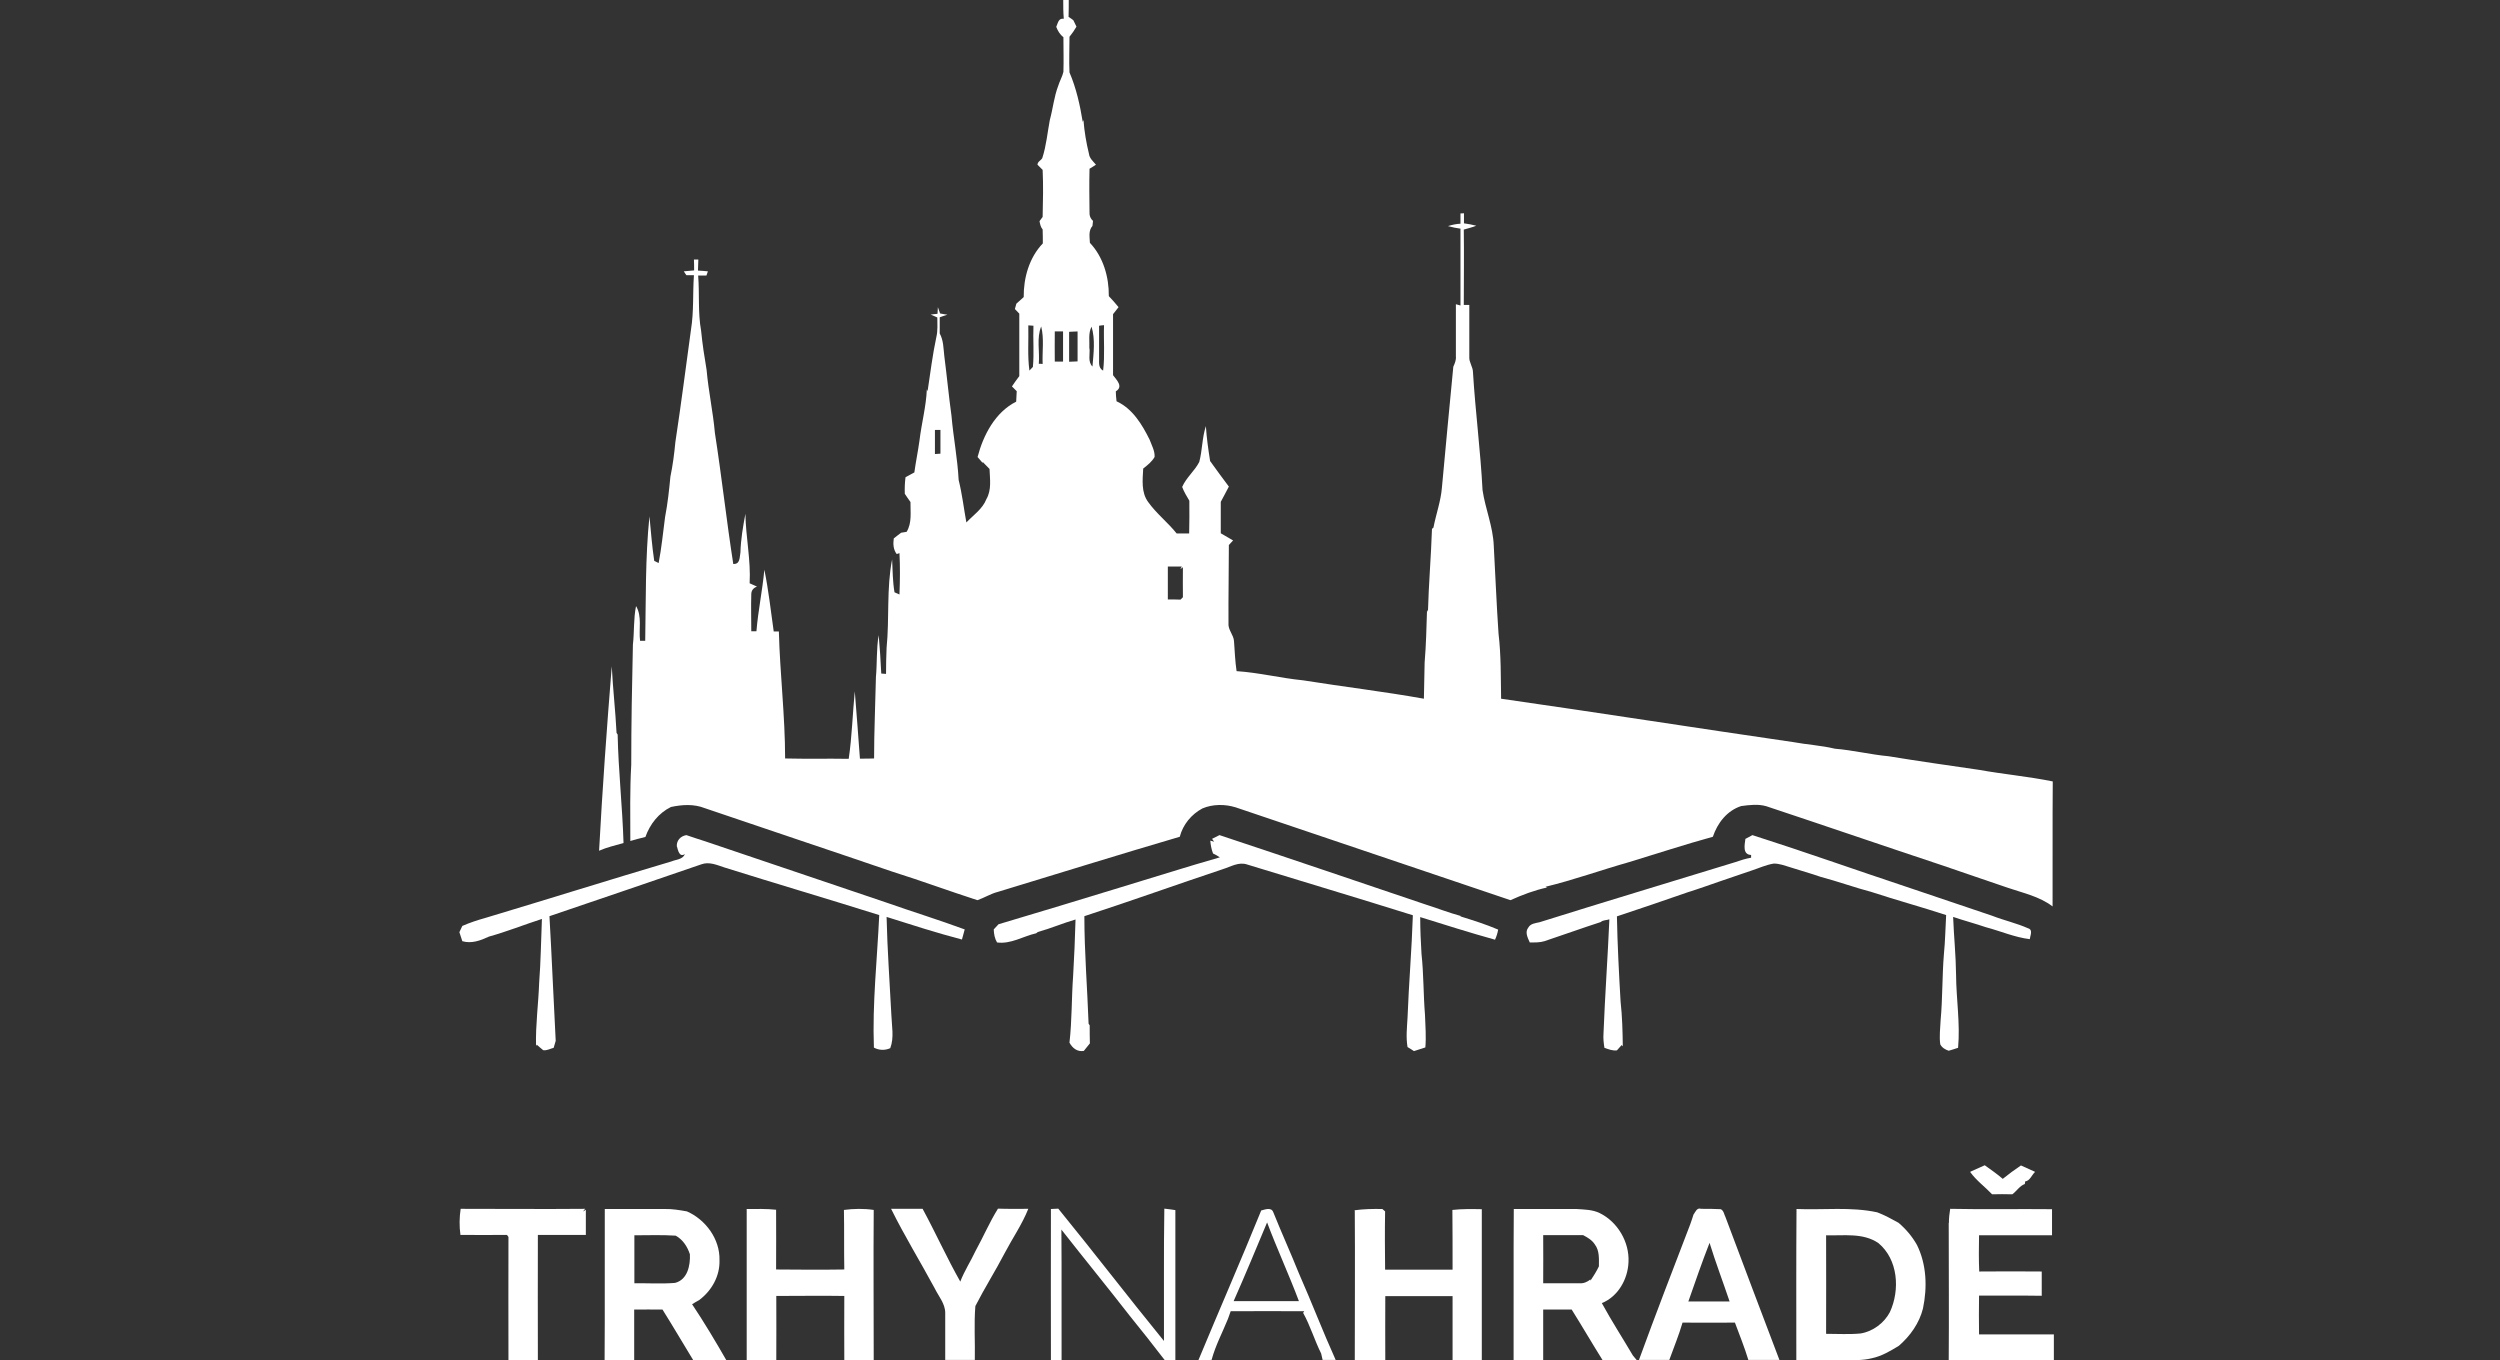 <?xml version="1.0" encoding="UTF-8"?><svg id="uuid-effc4eb8-9232-4e3d-9e22-ecac0bc2a826" xmlns="http://www.w3.org/2000/svg" viewBox="0 0 136 74"><rect x="0" y="0" width="136" height="74" fill="#333333" stroke="none"/><defs><style>.uuid-b5f7b360-521d-4765-8b40-e594e3ed6908{fill:#fff;}</style></defs><path class="uuid-b5f7b360-521d-4765-8b40-e594e3ed6908" d="m57.84,0C57.91,0,58.07,0,58.14,0c0,.31,0,.61-.01.92.07.04.2.13.26.18.04.09.13.26.17.35-.11.19-.24.38-.38.55,0,.65-.03,1.3,0,1.94.37.86.57,1.77.72,2.69l.04-.1c.05.62.15,1.23.3,1.84.03.25.23.41.38.59-.09.06-.26.17-.35.22-.02.79-.01,1.59,0,2.38-.01.18.05.33.19.46-.01.09-.02.18-.03.27-.23.26-.15.61-.14.92.73.77,1.04,1.86,1.03,2.9.18.19.36.39.53.6-.1.12-.2.25-.3.38,0,1.11,0,2.21,0,3.32.19.26.58.62.15.88,0,.18.02.36.04.54.87.4,1.39,1.26,1.8,2.09.11.3.29.61.27.94-.15.26-.39.45-.62.63-.03.61-.12,1.29.27,1.82.45.63,1.07,1.11,1.55,1.71h.68c.01-.58.02-1.18.01-1.78-.14-.24-.29-.48-.39-.75.22-.51.68-.87.93-1.36.17-.64.15-1.31.36-1.95.04.64.13,1.27.23,1.9.33.47.68.93,1.02,1.39-.15.28-.29.56-.44.83,0,.57,0,1.14,0,1.71.22.13.44.26.67.39-.08.08-.15.16-.23.25,0,1.41-.03,2.83-.02,4.24-.04.37.28.64.3.99.04.54.06,1.09.14,1.63,1.22.08,2.4.38,3.62.5,2.19.35,4.39.61,6.57,1,.02-.66.02-1.31.04-1.97.08-.95.1-1.91.13-2.86l.05.1c.04-1.5.17-3,.22-4.51l.08-.07c.14-.73.4-1.43.46-2.17.2-2.2.41-4.39.62-6.58.08-.18.16-.36.14-.56,0-.95,0-1.89,0-2.84.06.02.19.05.25.07,0-1.4,0-2.79,0-4.18-.23-.03-.46-.08-.68-.14.22-.07.45-.12.68-.13,0-.19,0-.37,0-.56.05,0,.14,0,.19-.01,0,.18,0,.37,0,.55.22.03.45.07.67.13-.22.09-.45.14-.68.21.02,1.37,0,2.73,0,4.1.07,0,.22,0,.3,0,0,.94,0,1.89,0,2.83-.02.29.2.54.2.83.13,2.14.41,4.27.52,6.41.15,1.02.57,1.98.61,3.02.09,1.6.15,3.19.26,4.79.14,1.17.12,2.36.14,3.54,5.3.76,10.59,1.59,15.89,2.36.75.14,1.52.18,2.27.36.98.08,1.94.32,2.92.41,1.64.27,3.28.5,4.92.74,1.33.24,2.68.36,4.01.63-.02,2.27,0,4.54-.01,6.8-.72-.55-1.61-.73-2.45-1.02-1.16-.4-2.33-.79-3.48-1.19-3.22-1.07-6.42-2.17-9.64-3.24-.45-.13-.92-.07-1.37-.01-.77.25-1.29.92-1.54,1.67-1.53.42-3.04.92-4.56,1.38-1.52.43-3.01.97-4.54,1.34l.08.04c-.69.15-1.35.4-1.99.69-4.98-1.68-9.97-3.37-14.95-5.05-.58-.18-1.25-.18-1.81.06-.6.32-1.06.88-1.23,1.54-3.31.97-6.6,2-9.9,3-.39.1-.73.32-1.11.45-1.55-.5-3.09-1.07-4.65-1.56-3.39-1.16-6.79-2.29-10.19-3.45-.58-.23-1.22-.19-1.83-.06-.67.33-1.14.93-1.39,1.63-.28.07-.55.14-.82.22,0-1.38-.03-2.77.05-4.15,0-2.18.04-4.35.09-6.53.08-.7.03-1.41.17-2.1.34.56.14,1.26.22,1.89h.28c.04-2.25,0-4.52.23-6.77.08.81.14,1.62.26,2.42.06.03.18.09.24.12.16-.83.24-1.67.35-2.5.14-.73.22-1.46.29-2.2.13-.62.21-1.25.27-1.88.31-2.04.57-4.08.85-6.12.16-.98.09-1.97.16-2.96-.1,0-.31,0-.41,0-.04-.05-.11-.16-.14-.21.14-.01.42-.04.56-.05,0-.2,0-.39-.01-.59.06,0,.18,0,.24,0,0,.2-.02.4-.02.6.13,0,.4.03.54.04-.02.06-.06.17-.08.23-.11,0-.33,0-.45,0,.08,1-.02,2.01.16,3,.07.72.18,1.43.3,2.14.1,1.15.35,2.28.45,3.42.37,2.37.63,4.76,1,7.13.38.02.34-.36.39-.63.02-.71.14-1.41.27-2.1.02,1.27.3,2.52.23,3.78.1.04.3.13.4.18-.21.08-.31.22-.31.42-.02.67,0,1.34,0,2.01.07,0,.21,0,.28,0,.09-1.12.33-2.23.43-3.35.23,1.11.35,2.24.51,3.36.07,0,.21,0,.28,0,.06,2.31.34,4.6.34,6.91,1.15.03,2.31,0,3.46.02.18-1.22.21-2.45.33-3.67.1,1.22.19,2.44.28,3.66.26,0,.51,0,.77-.01,0-1.48.07-2.96.1-4.43.07-.76.02-1.53.15-2.28.06.69.11,1.39.14,2.09.06,0,.19.02.26.02,0-.47.01-.95.03-1.42.16-1.6-.01-3.22.3-4.81.03.6.03,1.2.13,1.79l.27.12c.03-.75.04-1.5,0-2.25l-.15.05c-.19-.25-.2-.55-.16-.85.13-.1.26-.21.4-.31.08-.01.23-.04.3-.05.3-.49.2-1.08.21-1.62-.11-.15-.21-.3-.31-.45-.01-.3,0-.6.04-.9.16-.09.32-.17.48-.26.08-.58.2-1.16.28-1.74.11-.93.36-1.84.4-2.78l.04.1c.15-.99.27-1.98.48-2.96.08-.34.05-.7.05-1.05-.09-.04-.27-.12-.36-.16.09-.01.28-.03.37-.04,0-.09.02-.27.02-.36.03.08.09.25.12.34.1.02.3.06.4.07-.1.03-.32.1-.42.14,0,.29,0,.59,0,.88.21.38.2.81.25,1.23.14,1.08.24,2.16.39,3.24.1,1.17.33,2.33.39,3.5.19.76.28,1.54.42,2.31.38-.4.88-.73,1.09-1.27.29-.5.19-1.09.17-1.64-.13-.13-.26-.26-.38-.39l.02.08c-.07-.09-.22-.26-.29-.34.31-1.19.96-2.44,2.1-3.01.01-.19.02-.38.03-.57-.07-.07-.2-.2-.26-.26.13-.19.26-.38.4-.56,0-1.13,0-2.27,0-3.4-.06-.06-.18-.19-.24-.25.02-.07.06-.22.08-.29.14-.12.27-.24.4-.36-.01-1.05.3-2.15,1.04-2.92,0-.25,0-.5-.01-.76-.11-.13-.14-.29-.17-.45.04-.06.13-.17.17-.23.02-.85.04-1.71,0-2.56-.07-.07-.21-.21-.28-.28,0-.17.19-.23.26-.36.22-.67.28-1.38.41-2.07.17-.62.23-1.27.46-1.87.08-.26.22-.49.28-.75.02-.63,0-1.26,0-1.89-.19-.14-.31-.35-.39-.56.09-.2.12-.49.41-.44C57.84.67,57.84.33,57.84,0Zm-1.9,17.7c.02.82-.05,1.65.06,2.46l.19-.2c.07-.75,0-1.5.03-2.24-.07,0-.21-.02-.28-.02Zm3.85.02c0,.56,0,1.11,0,1.67.02.27-.08.61.22.77.1-.82.02-1.65.05-2.47-.07,0-.2.02-.27.03Zm-3.28,2.07c.05,0,.16,0,.21.01-.03-.68.09-1.37-.08-2.04-.26.64-.07,1.36-.13,2.03Zm2.76-.83c.03.33-.1.72.16.98.06-.72.16-1.48-.05-2.17-.19.37-.1.79-.12,1.19Zm-1.89.71c.11,0,.34,0,.45,0,0-.55,0-1.09,0-1.64-.11,0-.34,0-.45,0,0,.54-.01,1.09,0,1.63Zm.78-1.62c0,.54,0,1.08,0,1.63l.46-.02c0-.54,0-1.09,0-1.63-.11,0-.34.02-.45.02Zm-7.3,5.35c0,.43,0,.87,0,1.3.07,0,.22-.02.3-.02,0-.43,0-.86,0-1.29-.07,0-.22,0-.29,0Zm12.67,7.42c0,.6,0,1.19,0,1.79.23,0,.46,0,.69.01.03-.03.1-.1.13-.13-.01-.55,0-1.09,0-1.63l-.14.1.08-.14c-.26,0-.51,0-.76,0Z"/><path class="uuid-b5f7b360-521d-4765-8b40-e594e3ed6908" d="m32.59,46.28c.18-3.35.42-6.69.69-10.03.06,1.21.2,2.41.26,3.62l.06.09c.04,1.97.26,3.93.32,5.9-.45.13-.9.23-1.33.42Z"/><path class="uuid-b5f7b360-521d-4765-8b40-e594e3ed6908" d="m36.82,46.06c-.03-.33.2-.58.52-.63.34.12.69.23,1.03.34,3.28,1.11,6.57,2.22,9.85,3.33,1.42.5,2.85.94,4.26,1.46-.05.18-.1.37-.15.55-1.38-.36-2.74-.8-4.1-1.23.04,1.78.17,3.55.26,5.33.02.6.16,1.23-.06,1.81-.29.13-.61.12-.89-.03-.09-2.4.18-4.81.29-7.21-2.8-.88-5.62-1.71-8.42-2.59-.4-.13-.83-.33-1.26-.17-2.75.94-5.5,1.89-8.26,2.82.13,2.26.22,4.52.34,6.78-.03.09-.08.28-.11.38-.19.05-.37.16-.57.13-.09-.07-.26-.22-.35-.3l-.04.07c-.03-1.15.13-2.29.17-3.44.09-1.16.1-2.31.15-3.47-.96.31-1.91.69-2.88.96-.45.21-.95.4-1.45.25-.05-.17-.11-.33-.16-.49l.16-.34c.41-.18.84-.32,1.27-.44,3.37-1.01,6.74-2.07,10.11-3.07.26-.11.61-.1.73-.4-.3.2-.38-.21-.43-.4Z"/><path class="uuid-b5f7b360-521d-4765-8b40-e594e3ed6908" d="m65.94,45.63c.1-.05.3-.15.4-.2,3.71,1.23,7.41,2.49,11.11,3.74.69.22,1.36.48,2.05.67h-.09c.71.22,1.41.44,2.09.73-.03.19-.09.37-.17.55-1.37-.38-2.72-.81-4.07-1.23,0,.67.03,1.34.07,2,.12,1.1.1,2.22.19,3.32.02.59.07,1.18.02,1.77-.21.07-.41.13-.62.2-.09-.06-.26-.17-.35-.22-.09-.53-.03-1.06,0-1.59.07-1.86.23-3.72.29-5.58-3-.94-6.01-1.84-9.01-2.76-.46-.16-.9.12-1.32.25-2.52.84-5.02,1.74-7.54,2.56,0,1.95.16,3.9.23,5.85l.06.09c0,.33,0,.66.01.98-.11.13-.22.27-.33.41-.35.06-.62-.15-.78-.45.14-1.21.11-2.44.2-3.65.06-1.01.1-2.03.13-3.05-.69.2-1.36.49-2.05.68l-.09.07c-.71.16-1.37.6-2.13.5-.13-.22-.17-.46-.18-.71.06-.07.19-.21.26-.28,2.23-.66,4.45-1.34,6.68-2.02,1.79-.54,3.57-1.11,5.36-1.62-.12-.08-.24-.15-.37-.21-.09-.23-.13-.47-.15-.7l.21.06-.1-.14Z"/><path class="uuid-b5f7b360-521d-4765-8b40-e594e3ed6908" d="m94.96,45.63c.09-.05.28-.15.37-.2,2.82.9,5.6,1.89,8.4,2.82,1.55.53,3.1,1.04,4.65,1.57.64.25,1.32.4,1.95.68.28.08.11.4.09.59-.83-.1-1.59-.44-2.39-.65-.59-.2-1.19-.36-1.78-.56.04,1.05.15,2.1.16,3.15.01,1.32.23,2.65.11,3.97-.17.06-.34.11-.51.16-.19-.06-.37-.17-.46-.35-.06-.43,0-.87.02-1.31.11-1.2.08-2.41.18-3.61.07-.7.08-1.41.12-2.11-1.34-.44-2.7-.81-4.04-1.25-.94-.25-1.85-.58-2.79-.83-.54-.19-1.1-.34-1.65-.52-.3-.09-.6-.21-.91-.2-.42.07-.8.25-1.2.38-.58.19-1.15.4-1.73.59-.58.2-1.16.41-1.74.59-1.28.45-2.56.88-3.85,1.31.03,1.55.11,3.09.2,4.64.09.81.11,1.62.12,2.43l-.06-.07c-.07.07-.2.22-.26.29-.24.03-.46-.06-.68-.14-.04-.26-.07-.51-.05-.77.08-2.07.23-4.14.32-6.22-.15.06-.34.03-.47.15-1.02.33-2.04.7-3.06,1.04-.26.08-.53.07-.8.07-.11-.25-.28-.56-.08-.81.12-.22.39-.24.61-.29,3.54-1.11,7.1-2.18,10.65-3.27.28-.1.57-.19.86-.24,0-.04,0-.11,0-.15-.48-.02-.35-.56-.31-.88Z"/><path class="uuid-b5f7b360-521d-4765-8b40-e594e3ed6908" d="m107.19,63.74c.26-.12.52-.23.78-.35.33.24.67.47.98.74.32-.26.65-.5.99-.73.26.12.51.23.77.35-.18.16-.28.49-.54.52l-.02.14c-.28.1-.44.38-.68.56-.37-.01-.73-.01-1.1,0-.39-.41-.86-.75-1.19-1.21Z"/><path class="uuid-b5f7b360-521d-4765-8b40-e594e3ed6908" d="m25.05,67.19c-.07-.48-.06-.96.01-1.43,2.26,0,4.51.02,6.77,0l-.12.15.16-.1c0,.46,0,.91,0,1.37-.87,0-1.74,0-2.61,0-.01,2.27,0,4.54,0,6.81-.53,0-1.07,0-1.6.01,0-2.24-.01-4.47,0-6.71-.02-.03-.06-.08-.08-.11-.85.01-1.69,0-2.54,0Z"/><path class="uuid-b5f7b360-521d-4765-8b40-e594e3ed6908" d="m32.91,65.77c1.09,0,2.18,0,3.26,0,.4-.01.8.06,1.2.13,1.02.45,1.8,1.51,1.77,2.65.03.86-.42,1.66-1.1,2.17-.13.07-.26.15-.39.23.66.99,1.27,2.01,1.86,3.04-.6,0-1.2,0-1.8,0-.56-.92-1.1-1.84-1.67-2.75-.51-.01-1.03,0-1.54,0,0,.92,0,1.83,0,2.75-.54,0-1.07,0-1.61,0,.02-2.74,0-5.48.01-8.22Zm1.6,1.42c0,.87,0,1.75,0,2.62.73-.01,1.47.04,2.21-.02.68-.17.84-.95.81-1.56-.14-.42-.38-.79-.77-1.01-.75-.05-1.5-.02-2.25-.02Z"/><path class="uuid-b5f7b360-521d-4765-8b40-e594e3ed6908" d="m40.61,65.77c.54,0,1.08-.02,1.61.04,0,1.08.01,2.17,0,3.25,1.24.01,2.48.02,3.71,0-.02-1.08,0-2.16-.02-3.24.54-.07,1.09-.08,1.62,0-.02,2.72,0,5.45,0,8.17-.53,0-1.07,0-1.6,0-.01-1.16,0-2.33,0-3.49-1.23-.02-2.47,0-3.7,0,.01,1.16,0,2.33,0,3.5-.54,0-1.07,0-1.61,0,0-2.74,0-5.48,0-8.22Z"/><path class="uuid-b5f7b360-521d-4765-8b40-e594e3ed6908" d="m48.48,65.76c.57,0,1.14,0,1.71,0,.71,1.31,1.32,2.67,2.05,3.96.22-.58.57-1.11.83-1.67.42-.76.76-1.56,1.22-2.3.55.02,1.1.01,1.65.01-.34.85-.86,1.6-1.28,2.4-.51.98-1.1,1.91-1.6,2.89-.08.97-.01,1.95-.03,2.93-.54,0-1.07,0-1.61,0,0-.85,0-1.71,0-2.56,0-.5-.36-.9-.57-1.33-.78-1.45-1.65-2.86-2.38-4.34Z"/><path class="uuid-b5f7b360-521d-4765-8b40-e594e3ed6908" d="m57.16,65.77c.1,0,.31-.02.41-.02,1.94,2.38,3.81,4.82,5.75,7.2.01-2.4-.02-4.8.02-7.2.2.02.4.05.6.08,0,2.72,0,5.44,0,8.16-.19,0-.39,0-.58,0-.63-.82-1.26-1.62-1.91-2.42-1.22-1.57-2.48-3.11-3.71-4.68.02,2.37,0,4.74.01,7.11-.2,0-.39,0-.58,0,0-2.74-.01-5.48,0-8.22Z"/><path class="uuid-b5f7b360-521d-4765-8b40-e594e3ed6908" d="m68.61,65.85c.2-.05.54-.19.65.08.45,1.12.95,2.22,1.4,3.34.69,1.56,1.3,3.16,2,4.71-.24,0-.48,0-.71,0-.02-.09-.06-.26-.08-.35-.36-.72-.59-1.51-.98-2.21l.06-.09c-1.33,0-2.67-.01-4,0-.05.14-.1.28-.15.42-.3.74-.68,1.45-.89,2.23-.24.01-.48.01-.72.02,1.13-2.72,2.31-5.42,3.42-8.15Zm-1.5,4.93c1.18,0,2.37,0,3.55,0-.54-1.44-1.19-2.84-1.73-4.28-.6,1.43-1.19,2.86-1.82,4.28Z"/><path class="uuid-b5f7b360-521d-4765-8b40-e594e3ed6908" d="m73.68,65.84c.5-.07,1.01-.08,1.52-.07.04.03.11.1.15.13-.02,1.06-.01,2.12,0,3.17,1.22,0,2.44,0,3.67,0,0-1.09,0-2.17-.01-3.25.53-.06,1.07-.05,1.6-.04,0,2.74,0,5.48,0,8.22-.53,0-1.06,0-1.59,0,0-1.17,0-2.33,0-3.49-1.22,0-2.44,0-3.66,0-.01,1.17,0,2.33,0,3.5-.55,0-1.1,0-1.66,0,0-2.72.02-5.43,0-8.15Z"/><path class="uuid-b5f7b360-521d-4765-8b40-e594e3ed6908" d="m82.36,65.77c1.13,0,2.26,0,3.4,0,.42.03.87.03,1.26.22.98.48,1.63,1.58,1.57,2.68-.04.93-.57,1.86-1.45,2.22.53.97,1.13,1.9,1.69,2.85.05.06.16.19.21.25-.62,0-1.24,0-1.86,0-.57-.91-1.11-1.84-1.68-2.75-.52,0-1.03,0-1.55,0,0,.92,0,1.83,0,2.75-.54,0-1.07,0-1.61,0,.01-2.74-.01-5.48.01-8.22Zm1.59,1.42c0,.87.01,1.75,0,2.62.66,0,1.31,0,1.97,0,.22.02.43-.07.6-.21v.07c.17-.25.33-.51.46-.78,0-.4.04-.85-.22-1.19-.15-.24-.4-.38-.64-.51-.72.01-1.44-.01-2.16,0Z"/><path class="uuid-b5f7b360-521d-4765-8b40-e594e3ed6908" d="m92.13,66.07c.1-.14.18-.39.41-.31.36,0,.71,0,1.07.02.17.08.18.29.26.44.97,2.59,1.95,5.18,2.93,7.76-.56,0-1.13,0-1.69,0-.21-.69-.48-1.36-.73-2.03-.95.01-1.9,0-2.85,0-.2.69-.48,1.36-.72,2.03-.55,0-1.1,0-1.65,0,.9-2.47,1.85-4.93,2.79-7.38.07-.18.12-.36.18-.54Zm-.29,4.73c.75,0,1.5,0,2.25,0-.36-1.07-.76-2.12-1.09-3.19-.41,1.05-.78,2.12-1.15,3.18Z"/><path class="uuid-b5f7b360-521d-4765-8b40-e594e3ed6908" d="m97.74,65.77c1.46.06,2.94-.13,4.38.18.4.15.78.36,1.16.57.4.34.74.74,1,1.2.53,1.07.57,2.31.33,3.46-.2.8-.69,1.49-1.31,2.03-.46.28-.94.57-1.48.68-.52.13-1.05.1-1.58.11-.84,0-1.68,0-2.52,0,0-2.74-.01-5.48.01-8.22Zm1.6,1.43c0,1.79.01,3.57,0,5.36.63,0,1.26.04,1.88-.02.67-.11,1.28-.57,1.59-1.16.56-1.21.45-2.87-.63-3.76-.84-.57-1.89-.39-2.84-.42Z"/><path class="uuid-b5f7b360-521d-4765-8b40-e594e3ed6908" d="m106.02,66.52c0-.26.03-.51.07-.76,1.85.04,3.69,0,5.54.02,0,.47,0,.94,0,1.42-1.32,0-2.65,0-3.97,0-.01.66-.02,1.31.01,1.97,1.14-.01,2.27-.01,3.4,0,0,.44,0,.88,0,1.32-1.14-.02-2.27,0-3.41-.01-.01.7-.01,1.4,0,2.11,1.35,0,2.71,0,4.07,0,0,.47,0,.95,0,1.42-1.9,0-3.81,0-5.72,0,.02-2.49,0-4.98,0-7.47Z"/></svg>